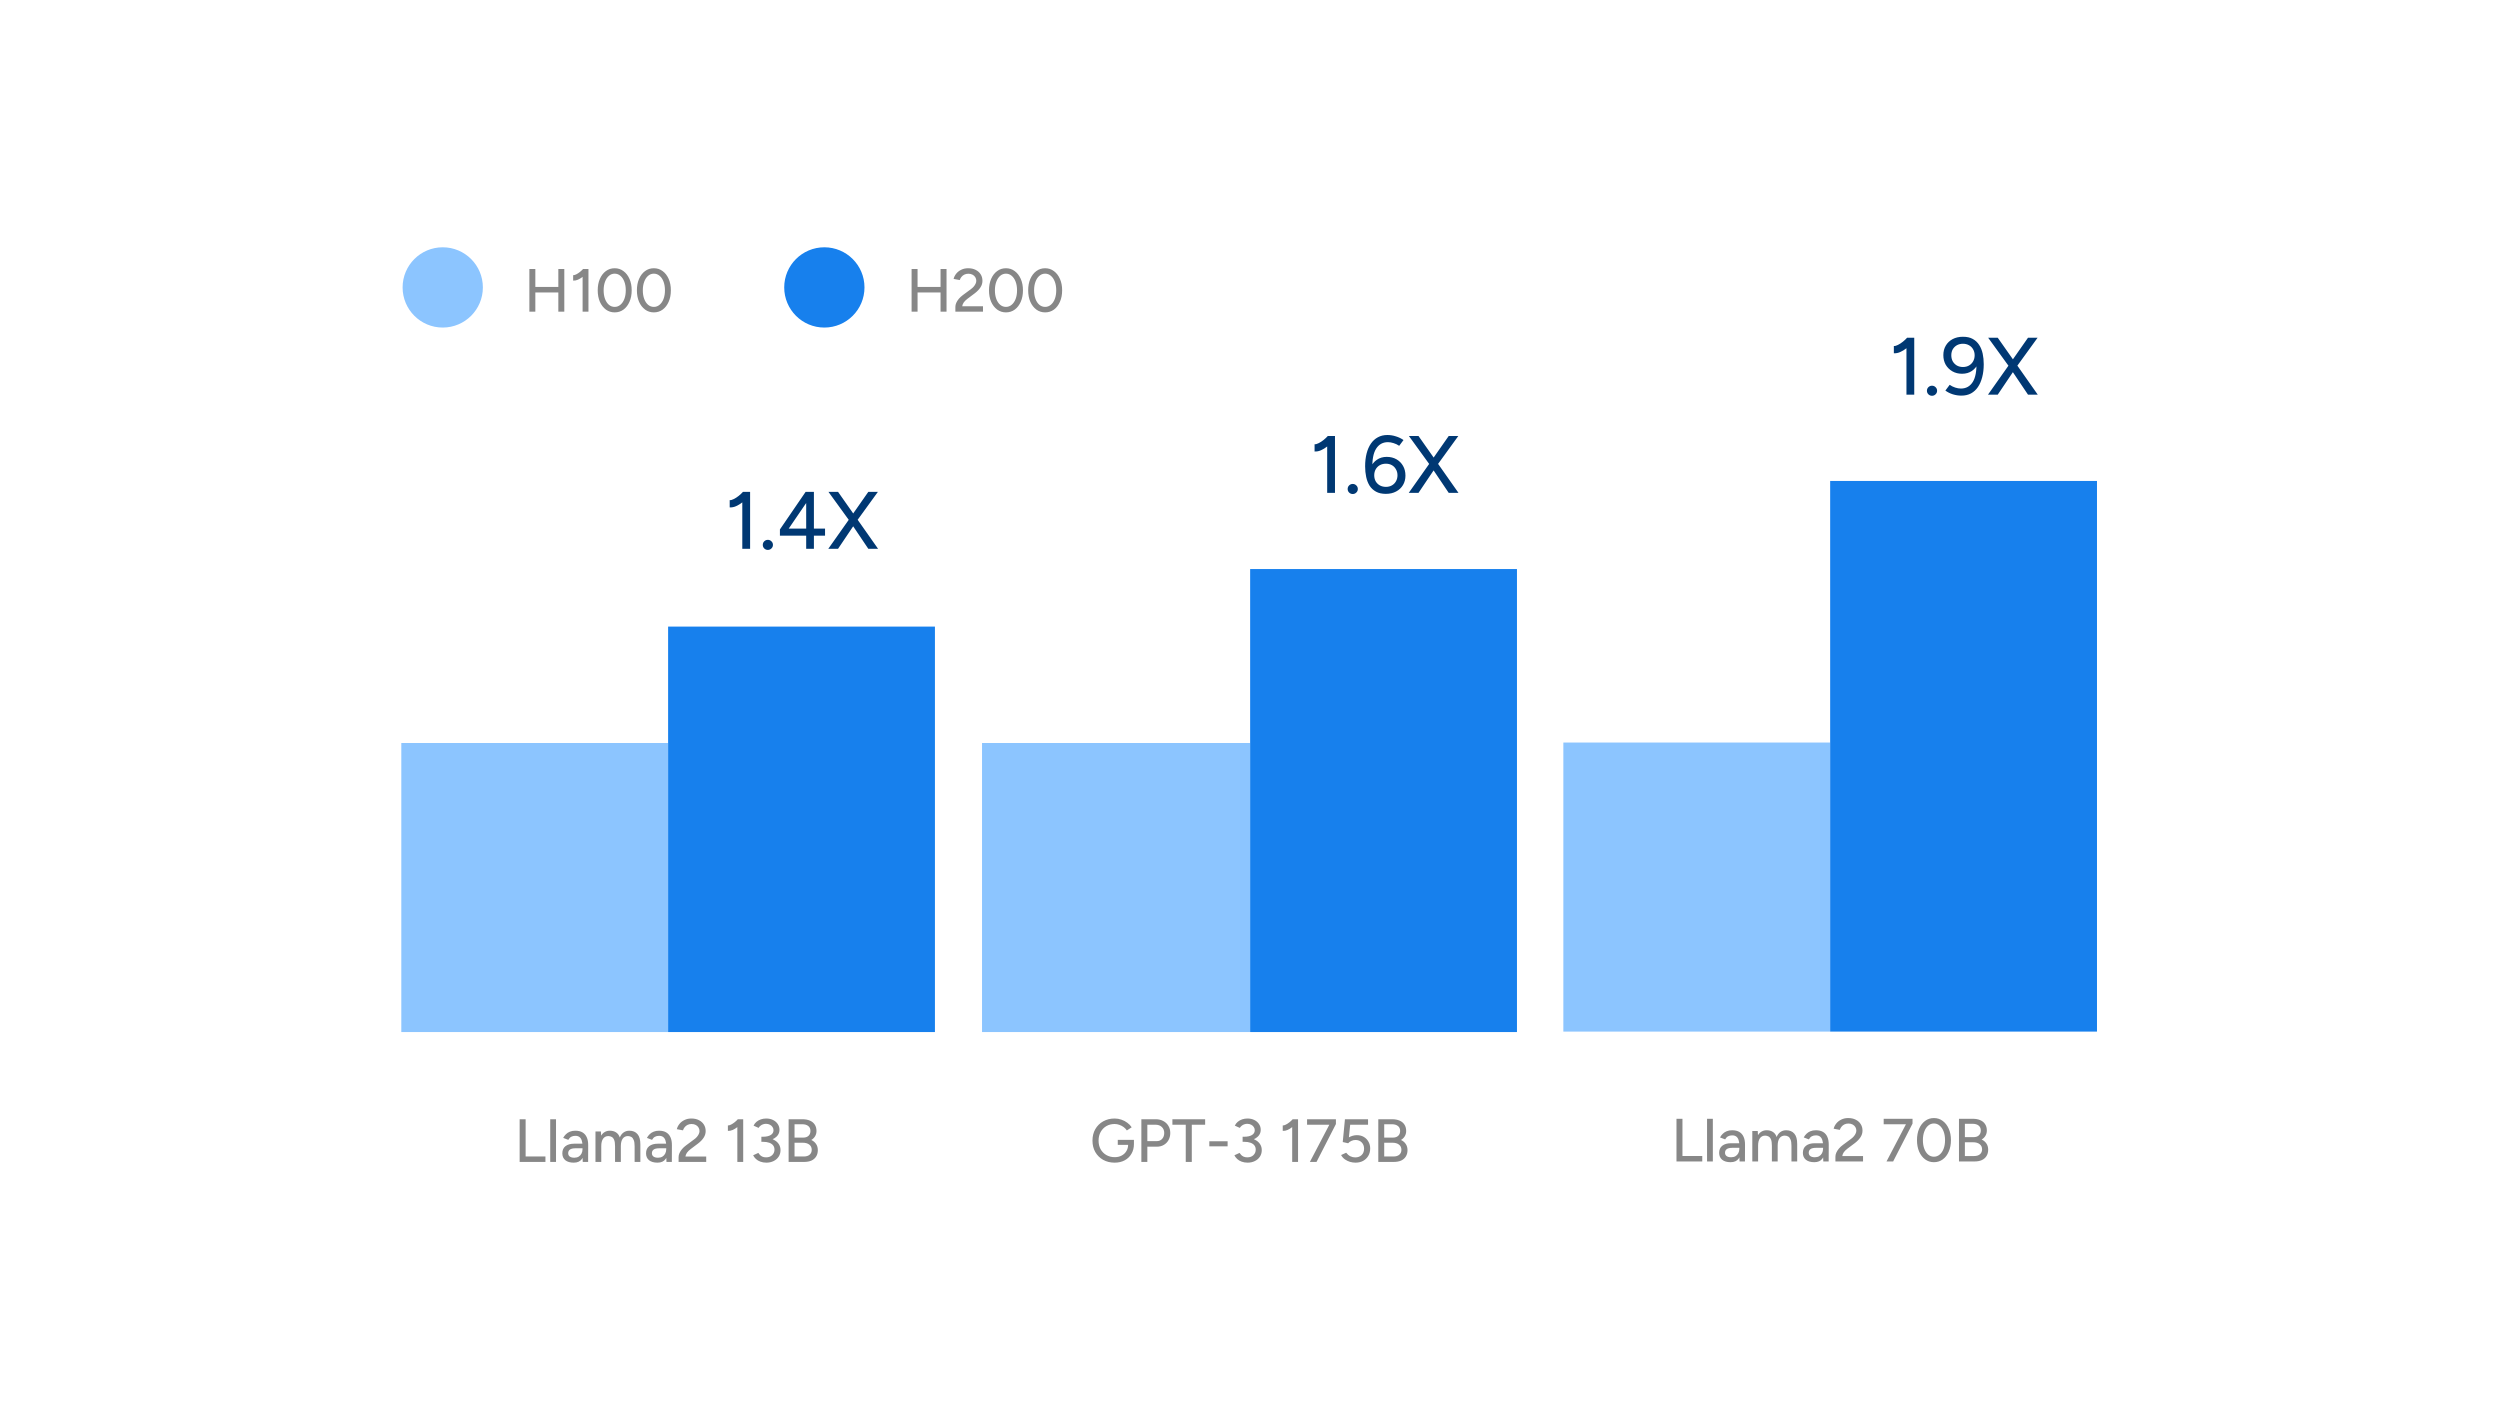 <svg width="1476" height="830" viewBox="0 0 1476 830" fill="none" xmlns="http://www.w3.org/2000/svg">
<rect x="236.93" y="438.666" width="157.53" height="170.658" fill="#8CC5FF"/>
<rect x="394.453" y="369.94" width="157.53" height="239.384" fill="#1780ED"/>
<rect x="579.789" y="438.666" width="158.302" height="170.658" fill="#8CC5FF"/>
<rect x="738.086" y="335.963" width="157.53" height="273.361" fill="#1780ED"/>
<rect x="923" y="438.396" width="157.53" height="170.658" fill="#8CC5FF"/>
<rect x="1080.53" y="283.954" width="157.53" height="325.099" fill="#1780ED"/>
<path d="M438.253 324V292.944L438.685 290.4H442.861V324H438.253ZM430.813 299.568V295.296C431.517 295.328 432.333 295.104 433.261 294.624C434.221 294.144 435.181 293.52 436.141 292.752C437.101 291.984 437.949 291.184 438.685 290.352L441.613 293.52C440.525 294.672 439.389 295.712 438.205 296.64C437.021 297.568 435.805 298.304 434.557 298.848C433.341 299.392 432.093 299.632 430.813 299.568ZM453.326 324.672C452.526 324.672 451.822 324.384 451.214 323.808C450.638 323.232 450.35 322.528 450.35 321.696C450.35 320.864 450.638 320.16 451.214 319.584C451.822 319.008 452.526 318.72 453.326 318.72C454.158 318.72 454.862 319.008 455.438 319.584C456.046 320.16 456.35 320.864 456.35 321.696C456.35 322.528 456.046 323.232 455.438 323.808C454.862 324.384 454.158 324.672 453.326 324.672ZM475.97 324V316.272H460.466V312.576L475.634 290.4H480.53V312.096H487.106V316.272H480.53V324H475.97ZM465.65 312.096H475.97V296.976L465.65 312.096ZM489.027 324L502.035 305.568L512.643 290.4H518.307L505.539 308.016L494.787 324H489.027ZM512.643 324L501.891 308.016L489.123 290.4H494.787L505.443 305.568L518.403 324H512.643Z" fill="#003873"/>
<path d="M306.8 686V660.8H310.328V682.76H322.028V686H306.8ZM324.851 686V660.8H328.271V686H324.851ZM344.059 686L343.915 682.868V676.604C343.915 675.284 343.759 674.18 343.447 673.292C343.159 672.404 342.703 671.732 342.079 671.276C341.479 670.82 340.675 670.592 339.667 670.592C338.731 670.592 337.915 670.784 337.219 671.168C336.547 671.552 335.983 672.152 335.527 672.968L332.503 671.816C332.935 671 333.475 670.28 334.123 669.656C334.771 669.008 335.551 668.504 336.463 668.144C337.375 667.76 338.443 667.568 339.667 667.568C341.371 667.568 342.787 667.904 343.915 668.576C345.043 669.248 345.883 670.22 346.435 671.492C347.011 672.764 347.287 674.336 347.263 676.208L347.227 686H344.059ZM338.767 686.432C336.631 686.432 334.963 685.952 333.763 684.992C332.587 684.008 331.999 682.652 331.999 680.924C331.999 679.076 332.611 677.672 333.835 676.712C335.083 675.728 336.811 675.236 339.019 675.236H344.023V677.936H339.955C338.299 677.936 337.135 678.2 336.463 678.728C335.791 679.232 335.455 679.94 335.455 680.852C335.455 681.692 335.767 682.352 336.391 682.832C337.039 683.288 337.927 683.516 339.055 683.516C340.039 683.516 340.891 683.312 341.611 682.904C342.331 682.472 342.895 681.872 343.303 681.104C343.711 680.336 343.915 679.46 343.915 678.476H345.103C345.103 680.924 344.575 682.868 343.519 684.308C342.487 685.724 340.903 686.432 338.767 686.432ZM351.569 686V668H354.773L354.917 670.484C355.493 669.524 356.213 668.804 357.077 668.324C357.941 667.82 358.937 667.568 360.065 667.568C361.505 667.568 362.729 667.904 363.737 668.576C364.745 669.224 365.477 670.22 365.933 671.564C366.461 670.268 367.205 669.284 368.165 668.612C369.125 667.916 370.265 667.568 371.585 667.568C373.625 667.568 375.221 668.24 376.373 669.584C377.525 670.904 378.089 672.944 378.065 675.704V686H374.681V676.784C374.681 675.152 374.501 673.916 374.141 673.076C373.805 672.212 373.349 671.612 372.773 671.276C372.197 670.94 371.525 670.76 370.757 670.736C369.413 670.736 368.369 671.252 367.625 672.284C366.905 673.316 366.545 674.768 366.545 676.64V686H363.125V676.784C363.125 675.152 362.957 673.916 362.621 673.076C362.285 672.212 361.817 671.612 361.217 671.276C360.641 670.94 359.969 670.76 359.201 670.736C357.857 670.736 356.813 671.252 356.069 672.284C355.349 673.316 354.989 674.768 354.989 676.64V686H351.569ZM393.489 686L393.345 682.868V676.604C393.345 675.284 393.189 674.18 392.877 673.292C392.589 672.404 392.133 671.732 391.509 671.276C390.909 670.82 390.105 670.592 389.097 670.592C388.161 670.592 387.345 670.784 386.649 671.168C385.977 671.552 385.413 672.152 384.957 672.968L381.933 671.816C382.365 671 382.905 670.28 383.553 669.656C384.201 669.008 384.981 668.504 385.893 668.144C386.805 667.76 387.873 667.568 389.097 667.568C390.801 667.568 392.217 667.904 393.345 668.576C394.473 669.248 395.313 670.22 395.865 671.492C396.441 672.764 396.717 674.336 396.693 676.208L396.657 686H393.489ZM388.197 686.432C386.061 686.432 384.393 685.952 383.193 684.992C382.017 684.008 381.429 682.652 381.429 680.924C381.429 679.076 382.041 677.672 383.265 676.712C384.513 675.728 386.241 675.236 388.449 675.236H393.453V677.936H389.385C387.729 677.936 386.565 678.2 385.893 678.728C385.221 679.232 384.885 679.94 384.885 680.852C384.885 681.692 385.197 682.352 385.821 682.832C386.469 683.288 387.357 683.516 388.485 683.516C389.469 683.516 390.321 683.312 391.041 682.904C391.761 682.472 392.325 681.872 392.733 681.104C393.141 680.336 393.345 679.46 393.345 678.476H394.533C394.533 680.924 394.005 682.868 392.949 684.308C391.917 685.724 390.333 686.432 388.197 686.432ZM400.639 686V683.156C400.639 682.412 400.807 681.644 401.143 680.852C401.503 680.036 402.007 679.232 402.655 678.44C403.327 677.648 404.119 676.916 405.031 676.244L409.891 672.644C410.467 672.236 410.983 671.768 411.439 671.24C411.919 670.688 412.291 670.124 412.555 669.548C412.843 668.948 412.987 668.36 412.987 667.784C412.987 667.016 412.795 666.32 412.411 665.696C412.027 665.048 411.487 664.544 410.791 664.184C410.095 663.8 409.267 663.608 408.307 663.608C407.395 663.608 406.591 663.788 405.895 664.148C405.223 664.484 404.659 664.94 404.203 665.516C403.747 666.092 403.423 666.704 403.231 667.352L399.595 666.668C399.859 665.564 400.375 664.532 401.143 663.572C401.911 662.612 402.895 661.844 404.095 661.268C405.295 660.668 406.651 660.368 408.163 660.368C409.891 660.368 411.379 660.692 412.627 661.34C413.899 661.964 414.883 662.84 415.579 663.968C416.275 665.072 416.623 666.344 416.623 667.784C416.623 669.176 416.239 670.46 415.471 671.636C414.727 672.812 413.647 673.952 412.231 675.056L407.731 678.44C406.843 679.112 406.135 679.808 405.607 680.528C405.103 681.248 404.791 682.016 404.671 682.832H416.947V686H400.639ZM435.328 686V662.708L435.652 660.8H438.784V686H435.328ZM429.748 667.676V664.472C430.276 664.496 430.888 664.328 431.584 663.968C432.304 663.608 433.024 663.14 433.744 662.564C434.464 661.988 435.1 661.388 435.652 660.764L437.848 663.14C437.032 664.004 436.18 664.784 435.292 665.48C434.404 666.176 433.492 666.728 432.556 667.136C431.644 667.544 430.708 667.724 429.748 667.676ZM452.501 686.432C451.205 686.432 450.029 686.24 448.973 685.856C447.917 685.472 447.029 684.944 446.309 684.272C445.589 683.6 445.037 682.868 444.653 682.076L447.713 680.672C447.953 681.008 448.253 681.392 448.613 681.824C448.973 682.232 449.453 682.58 450.053 682.868C450.653 683.156 451.397 683.3 452.285 683.3C453.797 683.3 454.997 682.868 455.885 682.004C456.797 681.14 457.253 680.048 457.253 678.728C457.253 677.744 456.989 676.916 456.461 676.244C455.933 675.548 455.153 675.02 454.121 674.66C453.113 674.3 451.877 674.12 450.413 674.12H449.513V671.456H450.341C451.829 671.456 453.197 671.624 454.445 671.96C455.717 672.296 456.833 672.8 457.793 673.472C458.753 674.12 459.497 674.912 460.025 675.848C460.553 676.784 460.817 677.852 460.817 679.052C460.817 680.54 460.433 681.848 459.665 682.976C458.921 684.08 457.913 684.932 456.641 685.532C455.393 686.132 454.013 686.432 452.501 686.432ZM449.513 673.688V671.132H450.413C452.381 671.132 453.917 670.796 455.021 670.124C456.125 669.452 456.677 668.504 456.677 667.28C456.677 666.584 456.485 665.96 456.101 665.408C455.741 664.832 455.225 664.376 454.553 664.04C453.905 663.68 453.125 663.5 452.213 663.5C451.637 663.5 451.073 663.596 450.521 663.788C449.993 663.956 449.501 664.22 449.045 664.58C448.589 664.916 448.193 665.36 447.857 665.912L444.905 664.58C445.313 663.692 445.889 662.936 446.633 662.312C447.377 661.688 448.241 661.208 449.225 660.872C450.209 660.536 451.253 660.368 452.357 660.368C453.869 660.368 455.213 660.656 456.389 661.232C457.565 661.808 458.489 662.6 459.161 663.608C459.857 664.616 460.205 665.756 460.205 667.028C460.205 668.108 459.941 669.068 459.413 669.908C458.909 670.724 458.201 671.42 457.289 671.996C456.377 672.548 455.321 672.968 454.121 673.256C452.945 673.544 451.673 673.688 450.305 673.688H449.513ZM465.6 686V660.8H473.7C475.428 660.8 476.904 661.064 478.128 661.592C479.376 662.12 480.336 662.9 481.008 663.932C481.704 664.964 482.052 666.236 482.052 667.748C482.052 668.9 481.776 669.932 481.224 670.844C480.696 671.732 479.952 672.464 478.992 673.04C480.24 673.64 481.188 674.444 481.836 675.452C482.508 676.46 482.844 677.66 482.844 679.052C482.844 680.516 482.508 681.776 481.836 682.832C481.188 683.864 480.264 684.656 479.064 685.208C477.864 685.736 476.424 686 474.744 686H465.6ZM469.092 682.796H474.528C476.016 682.796 477.168 682.448 477.984 681.752C478.824 681.032 479.244 680.072 479.244 678.872C479.244 677.528 478.764 676.496 477.804 675.776C476.868 675.032 475.548 674.66 473.844 674.66H469.092V682.796ZM469.092 671.636H474.276C475.572 671.636 476.592 671.288 477.336 670.592C478.104 669.896 478.488 668.936 478.488 667.712C478.488 666.44 478.056 665.468 477.192 664.796C476.328 664.1 475.116 663.752 473.556 663.752H469.092V671.636Z" fill="#878787"/>
<path d="M329.64 184V158.8H333.168V184H329.64ZM312.54 184V158.8H316.068V184H312.54ZM315.492 172.66V169.42H330.756V172.66H315.492ZM343.967 184V160.708L344.291 158.8H347.423V184H343.967ZM338.387 165.676V162.472C338.915 162.496 339.527 162.328 340.223 161.968C340.943 161.608 341.663 161.14 342.383 160.564C343.103 159.988 343.739 159.388 344.291 158.764L346.487 161.14C345.671 162.004 344.819 162.784 343.931 163.48C343.043 164.176 342.131 164.728 341.195 165.136C340.283 165.544 339.347 165.724 338.387 165.676ZM362.904 184.432C360.96 184.432 359.232 183.88 357.72 182.776C356.208 181.648 355.02 180.112 354.156 178.168C353.316 176.2 352.896 173.944 352.896 171.4C352.896 168.856 353.316 166.612 354.156 164.668C355.02 162.7 356.196 161.164 357.684 160.06C359.196 158.932 360.936 158.368 362.904 158.368C364.872 158.368 366.6 158.932 368.088 160.06C369.6 161.164 370.788 162.7 371.652 164.668C372.516 166.612 372.948 168.856 372.948 171.4C372.948 173.944 372.516 176.2 371.652 178.168C370.812 180.112 369.636 181.648 368.124 182.776C366.612 183.88 364.872 184.432 362.904 184.432ZM362.904 181.192C364.176 181.192 365.304 180.772 366.288 179.932C367.296 179.092 368.076 177.94 368.628 176.476C369.18 175.012 369.456 173.32 369.456 171.4C369.456 169.48 369.18 167.788 368.628 166.324C368.076 164.836 367.296 163.672 366.288 162.832C365.304 161.992 364.176 161.572 362.904 161.572C361.632 161.572 360.504 161.992 359.52 162.832C358.536 163.672 357.768 164.836 357.216 166.324C356.664 167.788 356.388 169.48 356.388 171.4C356.388 173.32 356.664 175.024 357.216 176.512C357.768 177.976 358.536 179.128 359.52 179.968C360.504 180.784 361.632 181.192 362.904 181.192ZM386.036 184.432C384.092 184.432 382.364 183.88 380.852 182.776C379.34 181.648 378.152 180.112 377.288 178.168C376.448 176.2 376.028 173.944 376.028 171.4C376.028 168.856 376.448 166.612 377.288 164.668C378.152 162.7 379.328 161.164 380.816 160.06C382.328 158.932 384.068 158.368 386.036 158.368C388.004 158.368 389.732 158.932 391.22 160.06C392.732 161.164 393.92 162.7 394.784 164.668C395.648 166.612 396.08 168.856 396.08 171.4C396.08 173.944 395.648 176.2 394.784 178.168C393.944 180.112 392.768 181.648 391.256 182.776C389.744 183.88 388.004 184.432 386.036 184.432ZM386.036 181.192C387.308 181.192 388.436 180.772 389.42 179.932C390.428 179.092 391.208 177.94 391.76 176.476C392.312 175.012 392.588 173.32 392.588 171.4C392.588 169.48 392.312 167.788 391.76 166.324C391.208 164.836 390.428 163.672 389.42 162.832C388.436 161.992 387.308 161.572 386.036 161.572C384.764 161.572 383.636 161.992 382.652 162.832C381.668 163.672 380.9 164.836 380.348 166.324C379.796 167.788 379.52 169.48 379.52 171.4C379.52 173.32 379.796 175.024 380.348 176.512C380.9 177.976 381.668 179.128 382.652 179.968C383.636 180.784 384.764 181.192 386.036 181.192Z" fill="#878787"/>
<path d="M555.304 184V158.8H558.832V184H555.304ZM538.204 184V158.8H541.732V184H538.204ZM541.156 172.66V169.42H556.42V172.66H541.156ZM564.051 184V181.156C564.051 180.412 564.219 179.644 564.555 178.852C564.915 178.036 565.419 177.232 566.067 176.44C566.739 175.648 567.531 174.916 568.443 174.244L573.303 170.644C573.879 170.236 574.395 169.768 574.851 169.24C575.331 168.688 575.703 168.124 575.967 167.548C576.255 166.948 576.399 166.36 576.399 165.784C576.399 165.016 576.207 164.32 575.823 163.696C575.439 163.048 574.899 162.544 574.203 162.184C573.507 161.8 572.679 161.608 571.719 161.608C570.807 161.608 570.003 161.788 569.307 162.148C568.635 162.484 568.071 162.94 567.615 163.516C567.159 164.092 566.835 164.704 566.643 165.352L563.007 164.668C563.271 163.564 563.787 162.532 564.555 161.572C565.323 160.612 566.307 159.844 567.507 159.268C568.707 158.668 570.063 158.368 571.575 158.368C573.303 158.368 574.791 158.692 576.039 159.34C577.311 159.964 578.295 160.84 578.991 161.968C579.687 163.072 580.035 164.344 580.035 165.784C580.035 167.176 579.651 168.46 578.883 169.636C578.139 170.812 577.059 171.952 575.643 173.056L571.143 176.44C570.255 177.112 569.547 177.808 569.019 178.528C568.515 179.248 568.203 180.016 568.083 180.832H580.359V184H564.051ZM593.911 184.432C591.967 184.432 590.239 183.88 588.727 182.776C587.215 181.648 586.027 180.112 585.163 178.168C584.323 176.2 583.903 173.944 583.903 171.4C583.903 168.856 584.323 166.612 585.163 164.668C586.027 162.7 587.203 161.164 588.691 160.06C590.203 158.932 591.943 158.368 593.911 158.368C595.879 158.368 597.607 158.932 599.095 160.06C600.607 161.164 601.795 162.7 602.659 164.668C603.523 166.612 603.955 168.856 603.955 171.4C603.955 173.944 603.523 176.2 602.659 178.168C601.819 180.112 600.643 181.648 599.131 182.776C597.619 183.88 595.879 184.432 593.911 184.432ZM593.911 181.192C595.183 181.192 596.311 180.772 597.295 179.932C598.303 179.092 599.083 177.94 599.635 176.476C600.187 175.012 600.463 173.32 600.463 171.4C600.463 169.48 600.187 167.788 599.635 166.324C599.083 164.836 598.303 163.672 597.295 162.832C596.311 161.992 595.183 161.572 593.911 161.572C592.639 161.572 591.511 161.992 590.527 162.832C589.543 163.672 588.775 164.836 588.223 166.324C587.671 167.788 587.395 169.48 587.395 171.4C587.395 173.32 587.671 175.024 588.223 176.512C588.775 177.976 589.543 179.128 590.527 179.968C591.511 180.784 592.639 181.192 593.911 181.192ZM617.044 184.432C615.1 184.432 613.372 183.88 611.86 182.776C610.348 181.648 609.16 180.112 608.296 178.168C607.456 176.2 607.036 173.944 607.036 171.4C607.036 168.856 607.456 166.612 608.296 164.668C609.16 162.7 610.336 161.164 611.824 160.06C613.336 158.932 615.076 158.368 617.044 158.368C619.012 158.368 620.74 158.932 622.228 160.06C623.74 161.164 624.928 162.7 625.792 164.668C626.656 166.612 627.088 168.856 627.088 171.4C627.088 173.944 626.656 176.2 625.792 178.168C624.952 180.112 623.776 181.648 622.264 182.776C620.752 183.88 619.012 184.432 617.044 184.432ZM617.044 181.192C618.316 181.192 619.444 180.772 620.428 179.932C621.436 179.092 622.216 177.94 622.768 176.476C623.32 175.012 623.596 173.32 623.596 171.4C623.596 169.48 623.32 167.788 622.768 166.324C622.216 164.836 621.436 163.672 620.428 162.832C619.444 161.992 618.316 161.572 617.044 161.572C615.772 161.572 614.644 161.992 613.66 162.832C612.676 163.672 611.908 164.836 611.356 166.324C610.804 167.788 610.528 169.48 610.528 171.4C610.528 173.32 610.804 175.024 611.356 176.512C611.908 177.976 612.676 179.128 613.66 179.968C614.644 180.784 615.772 181.192 617.044 181.192Z" fill="#878787"/>
<path d="M658.099 686.432C655.555 686.432 653.287 685.88 651.295 684.776C649.327 683.648 647.779 682.112 646.651 680.168C645.547 678.2 644.995 675.956 644.995 673.436C644.995 670.868 645.547 668.612 646.651 666.668C647.779 664.7 649.327 663.164 651.295 662.06C653.287 660.932 655.555 660.368 658.099 660.368C659.491 660.368 660.823 660.596 662.095 661.052C663.391 661.484 664.555 662.096 665.587 662.888C666.643 663.656 667.495 664.544 668.143 665.552L665.299 667.424C664.819 666.68 664.195 666.02 663.427 665.444C662.659 664.868 661.807 664.424 660.871 664.112C659.959 663.776 659.035 663.608 658.099 663.608C656.251 663.608 654.607 664.028 653.167 664.868C651.751 665.708 650.635 666.86 649.819 668.324C649.003 669.788 648.595 671.492 648.595 673.436C648.595 675.332 648.991 677.012 649.783 678.476C650.599 679.94 651.727 681.092 653.167 681.932C654.631 682.772 656.299 683.192 658.171 683.192C659.683 683.192 661.027 682.88 662.203 682.256C663.403 681.632 664.339 680.756 665.011 679.628C665.707 678.5 666.055 677.192 666.055 675.704L669.475 675.38C669.475 677.612 668.983 679.556 667.999 681.212C667.039 682.868 665.707 684.152 664.003 685.064C662.299 685.976 660.331 686.432 658.099 686.432ZM659.935 675.92V672.968H669.475V675.56L667.675 675.92H659.935ZM673.862 686V660.8H682.358C684.038 660.8 685.514 661.148 686.786 661.844C688.082 662.516 689.09 663.464 689.81 664.688C690.554 665.888 690.926 667.292 690.926 668.9C690.926 670.46 690.59 671.852 689.918 673.076C689.246 674.3 688.31 675.26 687.11 675.956C685.934 676.652 684.578 677 683.042 677H677.39V686H673.862ZM677.39 673.724H683.006C684.278 673.724 685.322 673.28 686.138 672.392C686.954 671.48 687.362 670.316 687.362 668.9C687.362 667.436 686.882 666.26 685.922 665.372C684.986 664.484 683.786 664.04 682.322 664.04H677.39V673.724ZM700.068 686V664.04H692.184V660.8H711.516V664.04H703.632V686H700.068ZM713.984 676.784V673.796H724.784V676.784H713.984ZM736.63 686.432C735.334 686.432 734.158 686.24 733.102 685.856C732.046 685.472 731.158 684.944 730.438 684.272C729.718 683.6 729.166 682.868 728.782 682.076L731.842 680.672C732.082 681.008 732.382 681.392 732.742 681.824C733.102 682.232 733.582 682.58 734.182 682.868C734.782 683.156 735.526 683.3 736.414 683.3C737.926 683.3 739.126 682.868 740.014 682.004C740.926 681.14 741.382 680.048 741.382 678.728C741.382 677.744 741.118 676.916 740.59 676.244C740.062 675.548 739.282 675.02 738.25 674.66C737.242 674.3 736.006 674.12 734.542 674.12H733.642V671.456H734.47C735.958 671.456 737.326 671.624 738.574 671.96C739.846 672.296 740.962 672.8 741.922 673.472C742.882 674.12 743.626 674.912 744.154 675.848C744.682 676.784 744.946 677.852 744.946 679.052C744.946 680.54 744.562 681.848 743.794 682.976C743.05 684.08 742.042 684.932 740.77 685.532C739.522 686.132 738.142 686.432 736.63 686.432ZM733.642 673.688V671.132H734.542C736.51 671.132 738.046 670.796 739.15 670.124C740.254 669.452 740.806 668.504 740.806 667.28C740.806 666.584 740.614 665.96 740.23 665.408C739.87 664.832 739.354 664.376 738.682 664.04C738.034 663.68 737.254 663.5 736.342 663.5C735.766 663.5 735.202 663.596 734.65 663.788C734.122 663.956 733.63 664.22 733.174 664.58C732.718 664.916 732.322 665.36 731.986 665.912L729.034 664.58C729.442 663.692 730.018 662.936 730.762 662.312C731.506 661.688 732.37 661.208 733.354 660.872C734.338 660.536 735.382 660.368 736.486 660.368C737.998 660.368 739.342 660.656 740.518 661.232C741.694 661.808 742.618 662.6 743.29 663.608C743.986 664.616 744.334 665.756 744.334 667.028C744.334 668.108 744.07 669.068 743.542 669.908C743.038 670.724 742.33 671.42 741.418 671.996C740.506 672.548 739.45 672.968 738.25 673.256C737.074 673.544 735.802 673.688 734.434 673.688H733.642ZM762.91 686V662.708L763.234 660.8H766.366V686H762.91ZM757.33 667.676V664.472C757.858 664.496 758.47 664.328 759.166 663.968C759.886 663.608 760.606 663.14 761.326 662.564C762.046 661.988 762.682 661.388 763.234 660.764L765.43 663.14C764.614 664.004 763.762 664.784 762.874 665.48C761.986 666.176 761.074 666.728 760.138 667.136C759.226 667.544 758.29 667.724 757.33 667.676ZM773.351 686L785.231 663.284L788.723 663.644L777.275 686H773.351ZM771.695 664.04V660.8H788.723V663.644L785.663 664.04H771.695ZM800.279 686.432C799.223 686.432 798.143 686.276 797.039 685.964C795.959 685.628 794.951 685.136 794.015 684.488C793.079 683.816 792.335 682.964 791.783 681.932L794.771 680.564C795.539 681.524 796.379 682.232 797.291 682.688C798.203 683.12 799.151 683.336 800.135 683.336C801.695 683.336 802.955 682.868 803.915 681.932C804.875 680.996 805.355 679.748 805.355 678.188C805.355 676.676 804.887 675.44 803.951 674.48C803.015 673.52 801.791 673.04 800.279 673.04C799.415 673.04 798.587 673.232 797.795 673.616C797.003 673.976 796.391 674.432 795.959 674.984L792.755 674.264L794.051 660.8H807.695V664.04H797.147L796.391 671.492C797.063 671.108 797.807 670.796 798.623 670.556C799.439 670.316 800.267 670.196 801.107 670.196C802.619 670.196 803.963 670.532 805.139 671.204C806.315 671.876 807.239 672.812 807.911 674.012C808.607 675.188 808.955 676.544 808.955 678.08C808.955 679.736 808.583 681.188 807.839 682.436C807.095 683.684 806.075 684.668 804.779 685.388C803.483 686.084 801.983 686.432 800.279 686.432ZM813.749 686V660.8H821.849C823.577 660.8 825.053 661.064 826.277 661.592C827.525 662.12 828.485 662.9 829.157 663.932C829.853 664.964 830.201 666.236 830.201 667.748C830.201 668.9 829.925 669.932 829.373 670.844C828.845 671.732 828.101 672.464 827.141 673.04C828.389 673.64 829.337 674.444 829.985 675.452C830.657 676.46 830.993 677.66 830.993 679.052C830.993 680.516 830.657 681.776 829.985 682.832C829.337 683.864 828.413 684.656 827.213 685.208C826.013 685.736 824.573 686 822.893 686H813.749ZM817.241 682.796H822.677C824.165 682.796 825.317 682.448 826.133 681.752C826.973 681.032 827.393 680.072 827.393 678.872C827.393 677.528 826.913 676.496 825.953 675.776C825.017 675.032 823.697 674.66 821.993 674.66H817.241V682.796ZM817.241 671.636H822.425C823.721 671.636 824.741 671.288 825.485 670.592C826.253 669.896 826.637 668.936 826.637 667.712C826.637 666.44 826.205 665.468 825.341 664.796C824.477 664.1 823.265 663.752 821.705 663.752H817.241V671.636Z" fill="#878787"/>
<path d="M989.794 685.729V660.529H993.322V682.489H1005.02V685.729H989.794ZM1007.84 685.729V660.529H1011.26V685.729H1007.84ZM1027.05 685.729L1026.91 682.597V676.333C1026.91 675.013 1026.75 673.909 1026.44 673.021C1026.15 672.133 1025.7 671.461 1025.07 671.005C1024.47 670.549 1023.67 670.321 1022.66 670.321C1021.73 670.321 1020.91 670.513 1020.21 670.897C1019.54 671.281 1018.98 671.881 1018.52 672.697L1015.5 671.545C1015.93 670.729 1016.47 670.009 1017.12 669.385C1017.77 668.737 1018.55 668.233 1019.46 667.873C1020.37 667.489 1021.44 667.297 1022.66 667.297C1024.37 667.297 1025.78 667.633 1026.91 668.305C1028.04 668.977 1028.88 669.949 1029.43 671.221C1030.01 672.493 1030.28 674.065 1030.26 675.937L1030.22 685.729H1027.05ZM1021.76 686.161C1019.63 686.161 1017.96 685.681 1016.76 684.721C1015.58 683.737 1014.99 682.381 1014.99 680.653C1014.99 678.805 1015.61 677.401 1016.83 676.441C1018.08 675.457 1019.81 674.965 1022.01 674.965H1027.02V677.665H1022.95C1021.29 677.665 1020.13 677.929 1019.46 678.457C1018.79 678.961 1018.45 679.669 1018.45 680.581C1018.45 681.421 1018.76 682.081 1019.39 682.561C1020.03 683.017 1020.92 683.245 1022.05 683.245C1023.03 683.245 1023.89 683.041 1024.61 682.633C1025.33 682.201 1025.89 681.601 1026.3 680.833C1026.71 680.065 1026.91 679.189 1026.91 678.205H1028.1C1028.1 680.653 1027.57 682.597 1026.51 684.037C1025.48 685.453 1023.9 686.161 1021.76 686.161ZM1034.56 685.729V667.729H1037.77L1037.91 670.213C1038.49 669.253 1039.21 668.533 1040.07 668.053C1040.94 667.549 1041.93 667.297 1043.06 667.297C1044.5 667.297 1045.72 667.633 1046.73 668.305C1047.74 668.953 1048.47 669.949 1048.93 671.293C1049.46 669.997 1050.2 669.013 1051.16 668.341C1052.12 667.645 1053.26 667.297 1054.58 667.297C1056.62 667.297 1058.22 667.969 1059.37 669.313C1060.52 670.633 1061.08 672.673 1061.06 675.433V685.729H1057.68V676.513C1057.68 674.881 1057.5 673.645 1057.14 672.805C1056.8 671.941 1056.34 671.341 1055.77 671.005C1055.19 670.669 1054.52 670.489 1053.75 670.465C1052.41 670.465 1051.36 670.981 1050.62 672.013C1049.9 673.045 1049.54 674.497 1049.54 676.369V685.729H1046.12V676.513C1046.12 674.881 1045.95 673.645 1045.62 672.805C1045.28 671.941 1044.81 671.341 1044.21 671.005C1043.64 670.669 1042.96 670.489 1042.2 670.465C1040.85 670.465 1039.81 670.981 1039.06 672.013C1038.34 673.045 1037.98 674.497 1037.98 676.369V685.729H1034.56ZM1076.48 685.729L1076.34 682.597V676.333C1076.34 675.013 1076.18 673.909 1075.87 673.021C1075.58 672.133 1075.13 671.461 1074.5 671.005C1073.9 670.549 1073.1 670.321 1072.09 670.321C1071.15 670.321 1070.34 670.513 1069.64 670.897C1068.97 671.281 1068.41 671.881 1067.95 672.697L1064.93 671.545C1065.36 670.729 1065.9 670.009 1066.55 669.385C1067.19 668.737 1067.97 668.233 1068.89 667.873C1069.8 667.489 1070.87 667.297 1072.09 667.297C1073.79 667.297 1075.21 667.633 1076.34 668.305C1077.47 668.977 1078.31 669.949 1078.86 671.221C1079.43 672.493 1079.71 674.065 1079.69 675.937L1079.65 685.729H1076.48ZM1071.19 686.161C1069.05 686.161 1067.39 685.681 1066.19 684.721C1065.01 683.737 1064.42 682.381 1064.42 680.653C1064.42 678.805 1065.03 677.401 1066.26 676.441C1067.51 675.457 1069.23 674.965 1071.44 674.965H1076.45V677.665H1072.38C1070.72 677.665 1069.56 677.929 1068.89 678.457C1068.21 678.961 1067.88 679.669 1067.88 680.581C1067.88 681.421 1068.19 682.081 1068.81 682.561C1069.46 683.017 1070.35 683.245 1071.48 683.245C1072.46 683.245 1073.31 683.041 1074.03 682.633C1074.75 682.201 1075.32 681.601 1075.73 680.833C1076.13 680.065 1076.34 679.189 1076.34 678.205H1077.53C1077.53 680.653 1077 682.597 1075.94 684.037C1074.91 685.453 1073.33 686.161 1071.19 686.161ZM1083.63 685.729V682.885C1083.63 682.141 1083.8 681.373 1084.14 680.581C1084.5 679.765 1085 678.961 1085.65 678.169C1086.32 677.377 1087.11 676.645 1088.03 675.973L1092.89 672.373C1093.46 671.965 1093.98 671.497 1094.43 670.969C1094.91 670.417 1095.29 669.853 1095.55 669.277C1095.84 668.677 1095.98 668.089 1095.98 667.513C1095.98 666.745 1095.79 666.049 1095.41 665.425C1095.02 664.777 1094.48 664.273 1093.79 663.913C1093.09 663.529 1092.26 663.337 1091.3 663.337C1090.39 663.337 1089.59 663.517 1088.89 663.877C1088.22 664.213 1087.65 664.669 1087.2 665.245C1086.74 665.821 1086.42 666.433 1086.23 667.081L1082.59 666.397C1082.85 665.293 1083.37 664.261 1084.14 663.301C1084.91 662.341 1085.89 661.573 1087.09 660.997C1088.29 660.397 1089.65 660.097 1091.16 660.097C1092.89 660.097 1094.37 660.421 1095.62 661.069C1096.89 661.693 1097.88 662.569 1098.57 663.697C1099.27 664.801 1099.62 666.073 1099.62 667.513C1099.62 668.905 1099.23 670.189 1098.47 671.365C1097.72 672.541 1096.64 673.681 1095.23 674.785L1090.73 678.169C1089.84 678.841 1089.13 679.537 1088.6 680.257C1088.1 680.977 1087.79 681.745 1087.67 682.561H1099.94V685.729H1083.63ZM1113.79 685.729L1125.67 663.013L1129.16 663.373L1117.71 685.729H1113.79ZM1112.13 663.769V660.529H1129.16V663.373L1126.1 663.769H1112.13ZM1141.79 686.161C1139.85 686.161 1138.12 685.609 1136.61 684.505C1135.1 683.377 1133.91 681.841 1133.05 679.897C1132.21 677.929 1131.79 675.673 1131.79 673.129C1131.79 670.585 1132.21 668.341 1133.05 666.397C1133.91 664.429 1135.09 662.893 1136.57 661.789C1138.09 660.661 1139.83 660.097 1141.79 660.097C1143.76 660.097 1145.49 660.661 1146.98 661.789C1148.49 662.893 1149.68 664.429 1150.54 666.397C1151.41 668.341 1151.84 670.585 1151.84 673.129C1151.84 675.673 1151.41 677.929 1150.54 679.897C1149.7 681.841 1148.53 683.377 1147.01 684.505C1145.5 685.609 1143.76 686.161 1141.79 686.161ZM1141.79 682.921C1143.07 682.921 1144.19 682.501 1145.18 681.661C1146.19 680.821 1146.97 679.669 1147.52 678.205C1148.07 676.741 1148.35 675.049 1148.35 673.129C1148.35 671.209 1148.07 669.517 1147.52 668.053C1146.97 666.565 1146.19 665.401 1145.18 664.561C1144.19 663.721 1143.07 663.301 1141.79 663.301C1140.52 663.301 1139.39 663.721 1138.41 664.561C1137.43 665.401 1136.66 666.565 1136.11 668.053C1135.55 669.517 1135.28 671.209 1135.28 673.129C1135.28 675.049 1135.55 676.753 1136.11 678.241C1136.66 679.705 1137.43 680.857 1138.41 681.697C1139.39 682.513 1140.52 682.921 1141.79 682.921ZM1156.58 685.729V660.529H1164.68C1166.4 660.529 1167.88 660.793 1169.1 661.321C1170.35 661.849 1171.31 662.629 1171.98 663.661C1172.68 664.693 1173.03 665.965 1173.03 667.477C1173.03 668.629 1172.75 669.661 1172.2 670.573C1171.67 671.461 1170.93 672.193 1169.97 672.769C1171.22 673.369 1172.16 674.173 1172.81 675.181C1173.48 676.189 1173.82 677.389 1173.82 678.781C1173.82 680.245 1173.48 681.505 1172.81 682.561C1172.16 683.593 1171.24 684.385 1170.04 684.937C1168.84 685.465 1167.4 685.729 1165.72 685.729H1156.58ZM1160.07 682.525H1165.5C1166.99 682.525 1168.14 682.177 1168.96 681.481C1169.8 680.761 1170.22 679.801 1170.22 678.601C1170.22 677.257 1169.74 676.225 1168.78 675.505C1167.84 674.761 1166.52 674.389 1164.82 674.389H1160.07V682.525ZM1160.07 671.365H1165.25C1166.55 671.365 1167.57 671.017 1168.31 670.321C1169.08 669.625 1169.46 668.665 1169.46 667.441C1169.46 666.169 1169.03 665.197 1168.17 664.525C1167.3 663.829 1166.09 663.481 1164.53 663.481H1160.07V671.365Z" fill="#878787"/>
<path d="M783.566 291V259.944L783.998 257.4H788.174V291H783.566ZM776.126 266.568V262.296C776.83 262.328 777.646 262.104 778.574 261.624C779.534 261.144 780.494 260.52 781.454 259.752C782.414 258.984 783.262 258.184 783.998 257.352L786.926 260.52C785.838 261.672 784.702 262.712 783.518 263.64C782.334 264.568 781.118 265.304 779.87 265.848C778.654 266.392 777.406 266.632 776.126 266.568ZM798.638 291.672C797.838 291.672 797.134 291.384 796.526 290.808C795.95 290.232 795.662 289.528 795.662 288.696C795.662 287.864 795.95 287.16 796.526 286.584C797.134 286.008 797.838 285.72 798.638 285.72C799.47 285.72 800.174 286.008 800.75 286.584C801.358 287.16 801.662 287.864 801.662 288.696C801.662 289.528 801.358 290.232 800.75 290.808C800.174 291.384 799.47 291.672 798.638 291.672ZM818.21 291.576C815.906 291.576 813.97 291.144 812.402 290.28C810.834 289.416 809.57 288.248 808.61 286.776C807.682 285.272 807.01 283.544 806.594 281.592C806.178 279.64 805.97 277.56 805.97 275.352C805.97 272.568 806.258 270.04 806.834 267.768C807.41 265.496 808.258 263.544 809.378 261.912C810.498 260.28 811.874 259.032 813.506 258.168C815.138 257.272 817.01 256.824 819.122 256.824C820.818 256.824 822.498 257.096 824.162 257.64C825.826 258.152 827.314 258.872 828.626 259.8L826.082 263.208C825.058 262.504 823.954 261.976 822.77 261.624C821.586 261.24 820.482 261.048 819.458 261.048C816.418 261.048 814.082 262.344 812.45 264.936C810.818 267.496 810.082 271.448 810.242 276.792L809.282 275.976C810.05 274.088 811.25 272.584 812.882 271.464C814.546 270.312 816.498 269.736 818.738 269.736C820.914 269.736 822.834 270.216 824.498 271.176C826.162 272.136 827.458 273.448 828.386 275.112C829.314 276.744 829.778 278.632 829.778 280.776C829.778 282.856 829.298 284.712 828.338 286.344C827.378 287.976 826.018 289.256 824.258 290.184C822.53 291.112 820.514 291.576 818.21 291.576ZM818.258 287.448C819.57 287.448 820.738 287.16 821.762 286.584C822.786 286.008 823.586 285.208 824.162 284.184C824.77 283.128 825.074 281.944 825.074 280.632C825.074 279.288 824.77 278.104 824.162 277.08C823.586 276.024 822.786 275.208 821.762 274.632C820.738 274.056 819.57 273.768 818.258 273.768C816.914 273.768 815.714 274.056 814.658 274.632C813.634 275.208 812.818 276.024 812.21 277.08C811.634 278.104 811.346 279.288 811.346 280.632C811.346 281.944 811.634 283.128 812.21 284.184C812.818 285.208 813.634 286.008 814.658 286.584C815.714 287.16 816.914 287.448 818.258 287.448ZM831.714 291L844.722 272.568L855.33 257.4H860.994L848.226 275.016L837.474 291H831.714ZM855.33 291L844.578 275.016L831.81 257.4H837.474L848.13 272.568L861.09 291H855.33Z" fill="#003873"/>
<path d="M1125.57 233V201.944L1126 199.4H1130.17V233H1125.57ZM1118.13 208.568V204.296C1118.83 204.328 1119.65 204.104 1120.57 203.624C1121.53 203.144 1122.49 202.52 1123.45 201.752C1124.41 200.984 1125.26 200.184 1126 199.352L1128.93 202.52C1127.84 203.672 1126.7 204.712 1125.52 205.64C1124.33 206.568 1123.12 207.304 1121.87 207.848C1120.65 208.392 1119.41 208.632 1118.13 208.568ZM1140.64 233.672C1139.84 233.672 1139.13 233.384 1138.53 232.808C1137.95 232.232 1137.66 231.528 1137.66 230.696C1137.66 229.864 1137.95 229.16 1138.53 228.584C1139.13 228.008 1139.84 227.72 1140.64 227.72C1141.47 227.72 1142.17 228.008 1142.75 228.584C1143.36 229.16 1143.66 229.864 1143.66 230.696C1143.66 231.528 1143.36 232.232 1142.75 232.808C1142.17 233.384 1141.47 233.672 1140.64 233.672ZM1158.91 198.824C1161.25 198.824 1163.19 199.256 1164.72 200.12C1166.29 200.984 1167.55 202.168 1168.51 203.672C1169.47 205.144 1170.16 206.856 1170.58 208.808C1170.99 210.76 1171.2 212.84 1171.2 215.048C1171.2 217.832 1170.9 220.376 1170.29 222.68C1169.71 224.952 1168.87 226.904 1167.75 228.536C1166.66 230.136 1165.3 231.384 1163.67 232.28C1162.03 233.144 1160.15 233.576 1158 233.576C1156.31 233.576 1154.63 233.32 1152.96 232.808C1151.33 232.296 1149.86 231.56 1148.55 230.6L1151.09 227.192C1152.08 227.896 1153.17 228.44 1154.35 228.824C1155.54 229.208 1156.66 229.4 1157.71 229.4C1160.75 229.4 1163.09 228.104 1164.72 225.512C1166.35 222.92 1167.07 218.952 1166.88 213.608L1167.89 214.424C1167.12 216.312 1165.91 217.832 1164.24 218.984C1162.61 220.104 1160.66 220.664 1158.39 220.664C1156.24 220.664 1154.34 220.184 1152.67 219.224C1151.01 218.264 1149.7 216.968 1148.74 215.336C1147.81 213.672 1147.35 211.784 1147.35 209.672C1147.35 207.528 1147.83 205.656 1148.79 204.056C1149.75 202.424 1151.09 201.144 1152.82 200.216C1154.58 199.288 1156.61 198.824 1158.91 198.824ZM1158.91 202.952C1157.6 202.952 1156.42 203.24 1155.36 203.816C1154.34 204.392 1153.52 205.192 1152.91 206.216C1152.34 207.24 1152.05 208.424 1152.05 209.768C1152.05 211.112 1152.34 212.312 1152.91 213.368C1153.52 214.392 1154.34 215.208 1155.36 215.816C1156.42 216.392 1157.6 216.68 1158.91 216.68C1160.26 216.68 1161.44 216.392 1162.47 215.816C1163.52 215.208 1164.34 214.392 1164.91 213.368C1165.52 212.312 1165.83 211.112 1165.83 209.768C1165.83 208.424 1165.52 207.24 1164.91 206.216C1164.34 205.192 1163.52 204.392 1162.47 203.816C1161.44 203.24 1160.26 202.952 1158.91 202.952ZM1173.71 233L1186.72 214.568L1197.33 199.4H1202.99L1190.23 217.016L1179.47 233H1173.71ZM1197.33 233L1186.58 217.016L1173.81 199.4H1179.47L1190.13 214.568L1203.09 233H1197.33Z" fill="#003873"/>
<circle cx="261.391" cy="169.696" r="23.696" fill="#8CC5FF"/>
<circle cx="486.696" cy="169.696" r="23.696" fill="#1780ED"/>
</svg>
